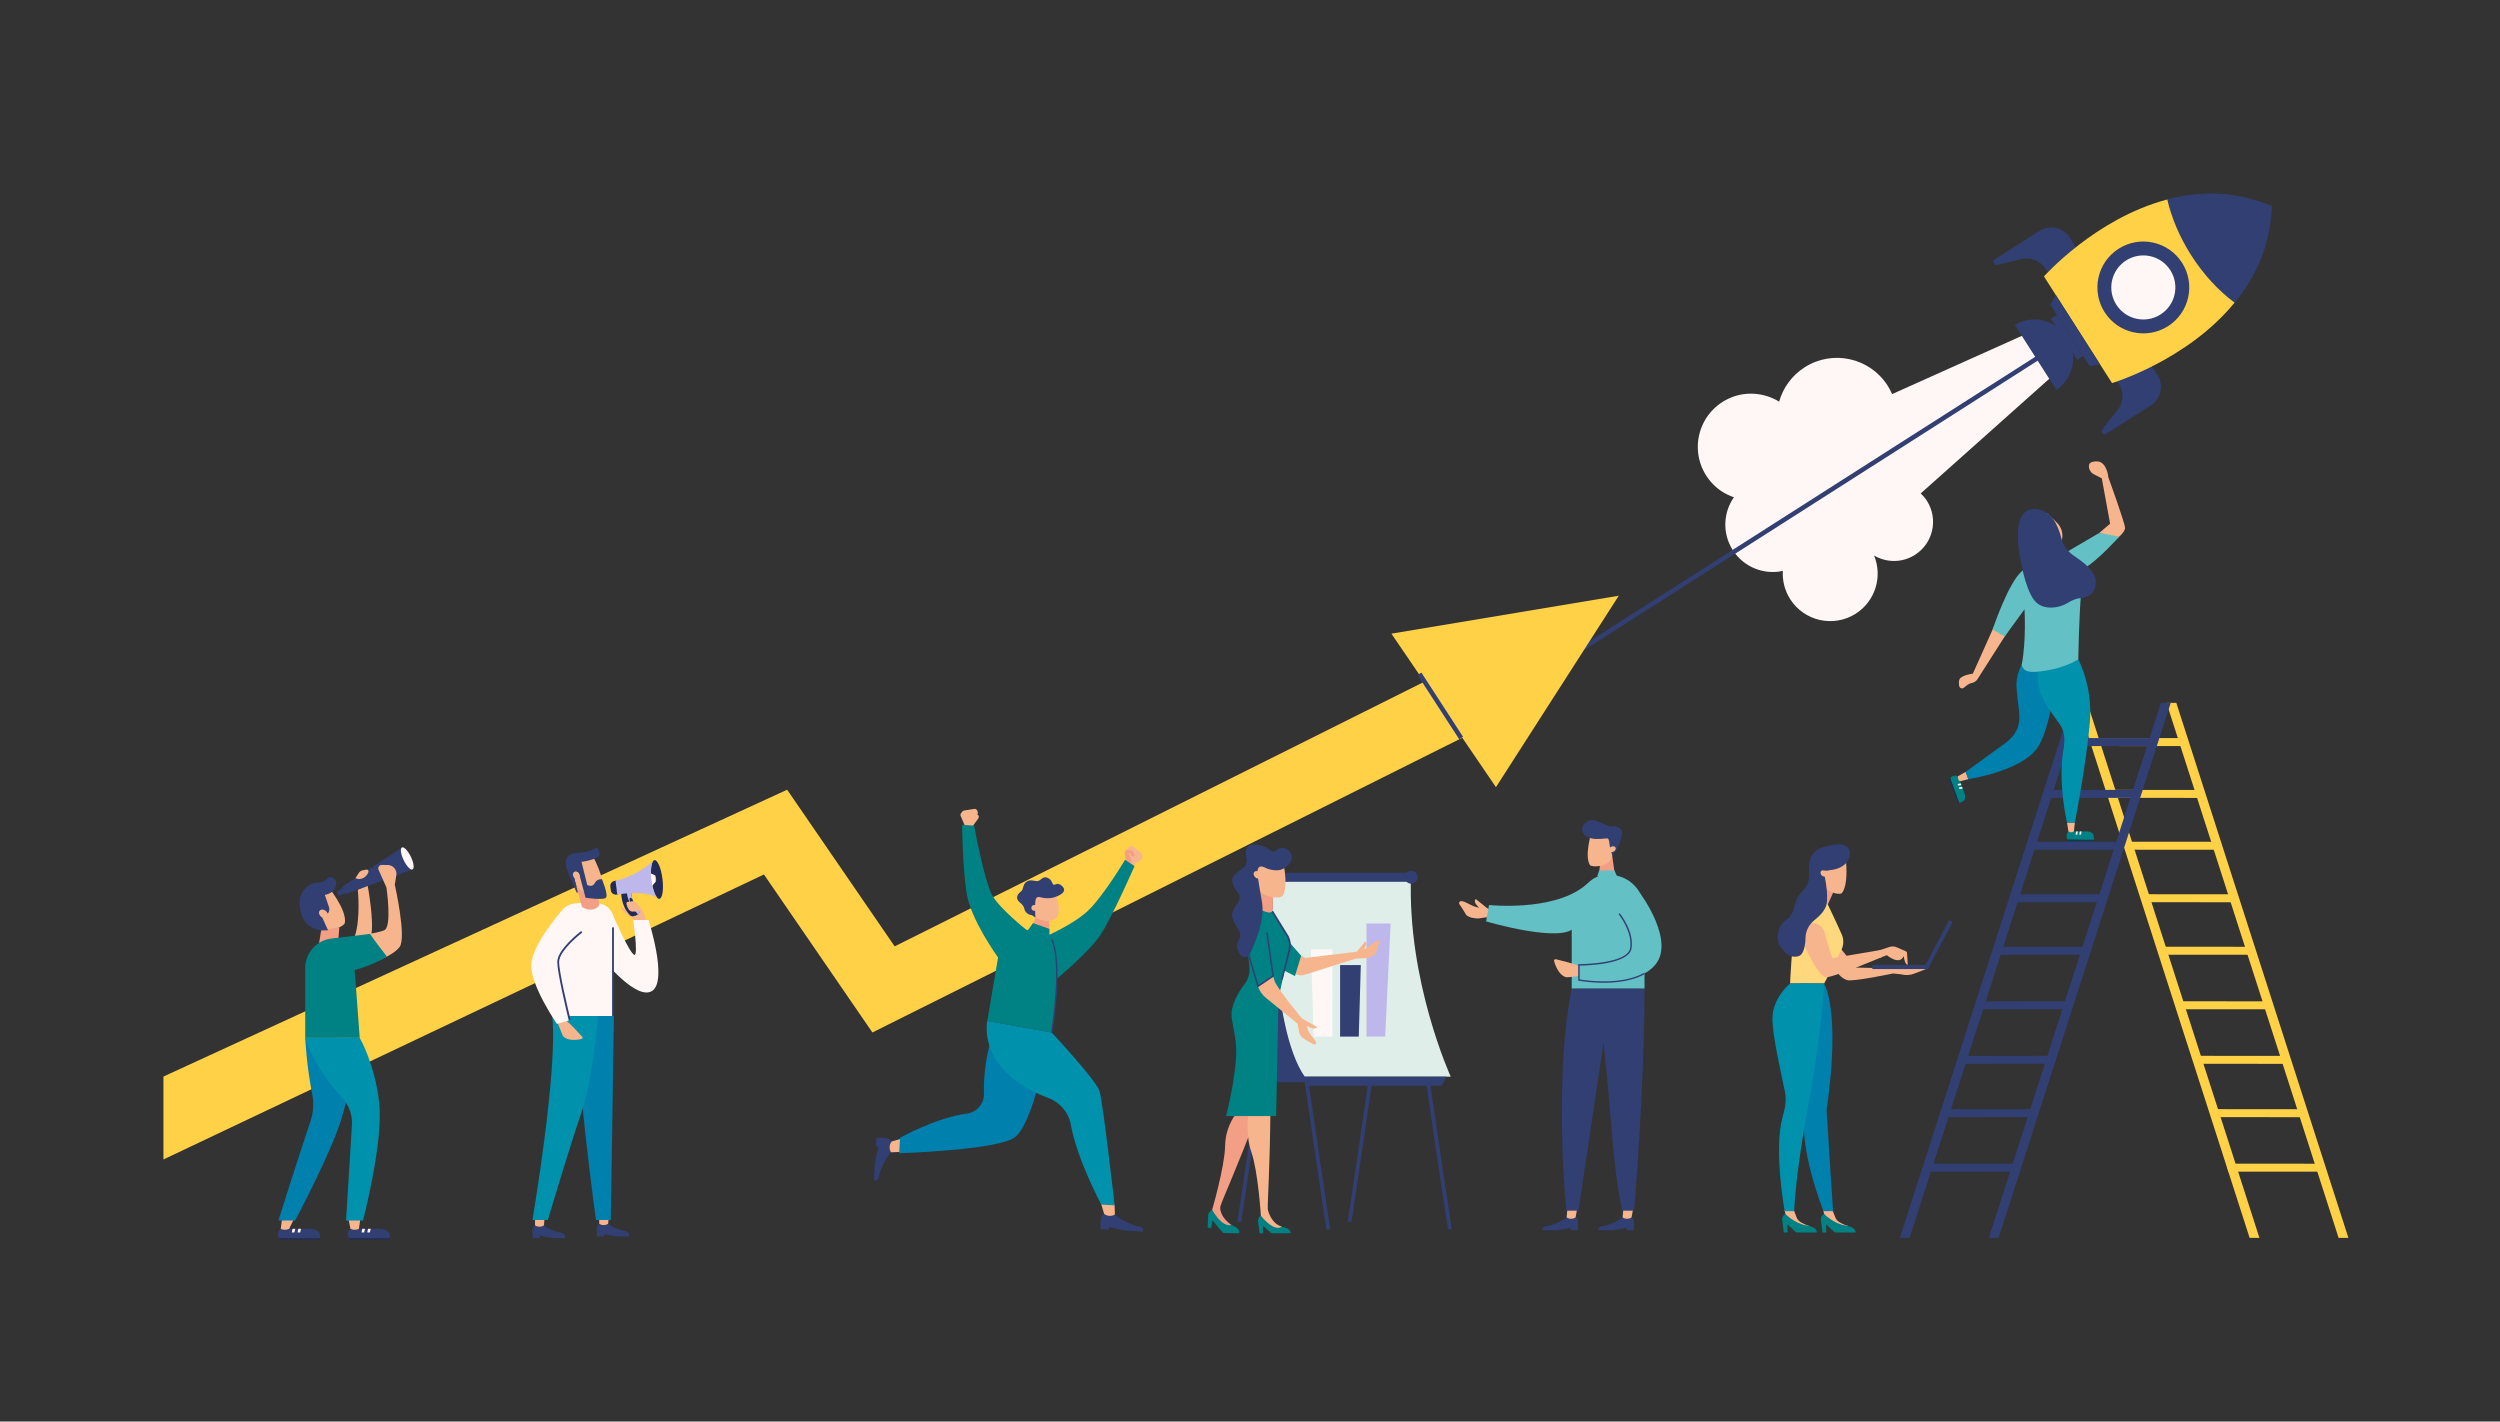 <?xml version="1.0" encoding="UTF-8" standalone="no"?>
<!DOCTYPE svg PUBLIC "-//W3C//DTD SVG 1.1//EN" "http://www.w3.org/Graphics/SVG/1.1/DTD/svg11.dtd">
<svg width="100%" height="100%" viewBox="0 0 4416 2511" version="1.1" xmlns="http://www.w3.org/2000/svg" xmlns:xlink="http://www.w3.org/1999/xlink" xml:space="preserve" xmlns:serif="http://www.serif.com/" style="fill-rule:evenodd;clip-rule:evenodd;stroke-linejoin:round;stroke-miterlimit:2;">
    <rect x="0" y="0" width="4416" height="2511" fill="#333333" stroke="none"/>
    <g>
        <path d="M3382.68,980.045C3414.82,959.533 3424.25,916.849 3403.74,884.707C3400.58,879.759 3396.85,875.417 3392.75,871.571L3627.84,661.929L3585.3,586.992L3342.22,696.136C3340.01,691.025 3337.39,686.014 3334.3,681.168C3302.77,631.757 3237.14,617.264 3187.73,648.799C3164.86,663.399 3149.48,685.308 3142.68,709.527C3116.19,693.148 3082.2,690.449 3053.16,704.216C2997.15,730.769 2981.38,802.189 3021,849.861C3032.21,863.348 3046.82,872.999 3062.81,878.397C3043.89,905.369 3041.94,942.169 3060.76,971.665C3080.17,1002.07 3115.92,1015.73 3149.23,1008.5C3148.24,1025.5 3152.38,1042.96 3162.24,1058.41C3187.15,1097.43 3238.98,1108.88 3278,1083.97C3312.82,1061.75 3325.66,1018.1 3310.34,981.234C3332.03,994.069 3359.98,994.533 3382.68,980.045Z" style="fill:rgb(255,247,245);fill-rule:nonzero;"/>
        <path d="M3795.17,637.664L3811.06,662.574C3822.56,680.594 3817.28,704.525 3799.26,716.026L3720.69,766.17C3715.54,769.453 3709.75,763.041 3713.53,758.253L3740.72,723.816C3751.12,710.642 3752.04,692.326 3743.01,678.177L3732.12,661.113L3795.17,637.664Z" style="fill:rgb(49,63,114);fill-rule:nonzero;"/>
        <path d="M3671.9,444.529L3656.01,419.619C3644.51,401.599 3620.57,396.314 3602.55,407.814L3523.98,457.958C3518.84,461.24 3522.21,469.199 3528.15,467.787L3570.83,457.628C3587.16,453.743 3604.16,460.623 3613.19,474.772L3624.08,491.836L3671.9,444.529Z" style="fill:rgb(49,63,114);fill-rule:nonzero;"/>
        <path d="M3849.08,435.269L3903.04,519.808C3907.34,520.664 3911.52,521.708 3915.5,522.99C3926.42,526.505 3936.12,531.381 3944.89,537.33C3982.34,492.439 4010.4,435.282 4013.16,363.834C3946.63,336.014 3882.44,337.667 3825.59,353.093C3828.07,369.671 3826.91,387.042 3823.58,403.182C3833.15,412.536 3841.5,423.377 3849.08,435.269Z" style="fill:rgb(49,63,114);fill-rule:nonzero;"/>
        <path d="M3853.57,435.822C3858.18,451.709 3859.36,468.201 3862.2,484.4C3867.43,487.796 3872.77,491.003 3878.3,493.865C3887.8,498.78 3896.05,505.724 3903.17,513.861C3909.22,516.265 3914.86,519.117 3920.19,522.343C3921.1,522.608 3922.03,522.851 3922.92,523.138C3931.82,526.005 3939.9,529.786 3947.35,534.3C3970.65,505.712 3990.1,472.264 4001.71,433.417C3989.47,420.429 3977.61,405.296 3966.81,388.385C3957.51,373.81 3949.75,359.075 3943.54,344.668C3901.66,338.858 3861.54,343.222 3824.55,353.386C3826.2,362.872 3826.57,372.659 3826.05,382.36C3838.89,397.733 3847.84,416.072 3853.57,435.822Z" style="fill:rgb(49,63,114);fill-rule:nonzero;"/>
        <path d="M3870.54,450.908C3849.8,418.404 3835.72,384.544 3828.29,352.37C3701.41,385.668 3610.44,488.281 3610.44,488.281L3670.56,582.484L3730.69,676.687C3730.69,676.687 3863.6,636.933 3947.15,534.573C3919.27,513.907 3892.62,485.502 3870.54,450.908Z" style="fill:rgb(255,209,71);fill-rule:nonzero;"/>
        <path d="M3631.47,521.227L3621.59,537.74L3691.04,646.553L3709.66,643.742L3631.47,521.227Z" style="fill:rgb(49,63,114);fill-rule:nonzero;"/>
        <path d="M3632.46,688.968C3662.68,668.187 3671.21,627.046 3651.33,595.894C3631.45,564.741 3590.54,555.156 3558.97,573.808L3632.46,688.968Z" style="fill:rgb(49,63,114);fill-rule:nonzero;"/>
        <path d="M3822.92,565.655C3790.95,586.062 3748.49,576.684 3728.08,544.71C3707.67,512.736 3717.05,470.273 3749.03,449.867C3781,429.461 3823.46,438.838 3843.87,470.812C3864.28,502.787 3854.9,545.248 3822.92,565.655Z" style="fill:rgb(255,247,245);fill-rule:nonzero;"/>
        <path d="M3738.27,538.205C3721.46,511.86 3729.19,476.873 3755.53,460.06C3781.88,443.246 3816.86,450.972 3833.68,477.317C3850.49,503.663 3842.76,538.649 3816.42,555.463C3790.07,572.276 3755.09,564.55 3738.27,538.205ZM3854.36,464.115C3830.26,426.345 3780.1,415.269 3742.33,439.373C3704.56,463.478 3693.48,513.637 3717.59,551.407C3741.69,589.177 3791.85,600.254 3829.62,576.149C3867.39,552.044 3878.47,501.884 3854.36,464.115Z" style="fill:rgb(49,63,114);fill-rule:nonzero;"/>
        <path d="M3633.42,556.279L3622.94,562.966L3669.24,635.508L3679.72,628.82L3633.42,556.279Z" style="fill:rgb(49,63,114);fill-rule:nonzero;"/>
        <path d="M2676.22,1221.36C2820,1130.06 2956,1042.06 3105,946.06C3118,938.06 3130,932.06 3142,922.06C3145,920.06 3147,920.06 3150,918.06C3166,906.06 3182,898.06 3198,886.06C3205,882.06 3211,878.06 3217,874.06C3220,872.06 3223,872.06 3225,870.06C3238,859.06 3251,853.06 3265,844.06C3288,829.06 3308,815.06 3331,801.06C3346,792.06 3360,784.06 3374,773.06C3382,768.06 3390,764.06 3398,758.06C3404,754.06 3410,751.06 3416,747.06C3475,708.06 3529,674.06 3585.44,638.158" style="fill:rgb(1,136,139);fill-rule:nonzero;"/>
        <path d="M3606.31,623.028L2674.06,1217.93L2678.45,1224.73L3612.76,628.518C3610.25,627.049 3608.1,625.181 3606.31,623.028Z" style="fill:rgb(49,63,114);fill-rule:nonzero;"/>
        <path d="M2623.25,1150.58L1580.34,1671.65L1390.41,1394.95L288.712,1901.6L288.712,2048.07L1349.41,1544.64L1541.02,1823.77L2676.22,1256.6L2623.25,1150.58Z" style="fill:rgb(255,209,71);fill-rule:nonzero;"/>
        <path d="M2457.79,1119.3L2642.43,1390.46L2859.4,1052.27L2457.79,1119.3Z" style="fill:rgb(255,209,71);fill-rule:nonzero;"/>
        <path d="M2507.36,1190.2L2580.95,1303.67M2577.59,1305.85L2504,1192.37L2510.71,1188.02L2584.3,1301.49L2577.59,1305.85Z" style="fill:rgb(49,63,114);fill-rule:nonzero;"/>
        <path d="M619.074,2170.61L671.778,2170.55C678.774,2171.28 686.596,2173.27 687.906,2179.34C687.906,2179.34 688.823,2183.37 688.668,2187.37C686.803,2189.56 616.918,2187.08 616.918,2187.08L616.614,2186.83C609.211,2177.92 619.074,2170.61 619.074,2170.61Z" style="fill:rgb(49,63,114);fill-rule:nonzero;"/>
        <path d="M688.668,2187.37L616.918,2187.08L617.54,2189.87L688.771,2189.87L688.668,2187.37Z" style="fill:rgb(33,43,83);fill-rule:nonzero;"/>
        <path d="M639.936,2170.55L644.681,2170.58L643.204,2177.04L638.601,2177.04L639.936,2170.55Z" style="fill:rgb(255,247,245);fill-rule:nonzero;"/>
        <path d="M650.111,2170.55L654.858,2170.58L653.38,2177.04L648.777,2177.04L650.111,2170.55Z" style="fill:rgb(255,247,245);fill-rule:nonzero;"/>
        <path d="M615.458,2153.06L619.074,2170.61C623.304,2172.75 628.8,2172.88 633.203,2170.95L634.003,2170.6L636.542,2153.06L615.458,2153.06Z" style="fill:rgb(247,181,142);fill-rule:nonzero;"/>
        <path d="M495.894,2170.61L548.598,2170.55C555.594,2171.28 563.417,2173.27 564.726,2179.34C564.726,2179.34 565.643,2183.37 565.488,2187.37C563.623,2189.56 493.739,2187.08 493.739,2187.08L493.434,2186.83C486.03,2177.92 495.894,2170.61 495.894,2170.61Z" style="fill:rgb(49,63,114);fill-rule:nonzero;"/>
        <path d="M565.488,2187.37L493.739,2187.08L494.359,2189.87L565.59,2189.87L565.488,2187.37Z" style="fill:rgb(33,43,83);fill-rule:nonzero;"/>
        <path d="M516.755,2170.55L521.502,2170.58L520.025,2177.04L515.421,2177.04L516.755,2170.55Z" style="fill:rgb(255,247,245);fill-rule:nonzero;"/>
        <path d="M526.932,2170.55L531.678,2170.58L530.2,2177.04L525.598,2177.04L526.932,2170.55Z" style="fill:rgb(255,247,245);fill-rule:nonzero;"/>
        <path d="M498.181,2153.06L495.894,2170.61C500.125,2172.75 505.621,2172.88 510.022,2170.95L510.824,2170.6L519.266,2153.06L498.181,2153.06Z" style="fill:rgb(247,181,142);fill-rule:nonzero;"/>
        <path d="M576.833,1562.69L533.429,1590.99L546.826,1625.29C547.016,1625.78 547.269,1626.23 547.484,1626.7C548.437,1626.64 549.391,1626.58 550.354,1626.58C550.511,1626.58 550.666,1626.6 550.823,1626.6C550.975,1626.6 551.124,1626.58 551.276,1626.58C562.895,1626.58 572.879,1633.73 578.942,1643.35C585.969,1642.82 592.95,1641.12 599.431,1638.03C603.845,1635.93 607.692,1633.44 609.082,1630.72C613.729,1606.4 576.833,1562.69 576.833,1562.69Z" style="fill:rgb(247,181,142);fill-rule:nonzero;"/>
        <path d="M632.039,1571.57C632.039,1571.57 637.354,1621.94 626.655,1654.02C631.624,1658.34 649.863,1677.89 655.599,1652.54C661.335,1627.2 649.16,1562.69 649.16,1562.69L632.039,1571.57Z" style="fill:rgb(247,181,142);fill-rule:nonzero;"/>
        <path d="M605.999,1568L595.788,1574.57L599.431,1582.19L610.388,1577.36L605.999,1568Z" style="fill:rgb(49,63,114);fill-rule:nonzero;"/>
        <path d="M599.984,1577.17C601.008,1579.5 601.081,1581.72 600.146,1582.13C599.215,1582.54 597.629,1580.98 596.605,1578.65C595.583,1576.32 595.509,1574.1 596.442,1573.69C597.375,1573.28 598.961,1574.84 599.984,1577.17Z" style="fill:rgb(49,63,114);fill-rule:nonzero;"/>
        <path d="M729.214,1530.84C729.222,1530.75 729.244,1530.65 729.253,1530.56C727.332,1526.18 723.944,1519.23 719.377,1512.83C711.999,1502.5 709.893,1497.34 709.893,1497.34L604.44,1566.35L611.269,1579.24L729.226,1535.65C729.119,1534.04 729.083,1532.43 729.214,1530.84Z" style="fill:rgb(49,63,114);fill-rule:nonzero;"/>
        <path d="M567.256,1643.37L563.462,1667.06L597.018,1667.06L599.431,1638.03L567.256,1643.37Z" style="fill:rgb(243,159,133);fill-rule:nonzero;"/>
        <path d="M653.913,1702.14C653.913,1702.14 693.546,1689.52 705.966,1672.55C718.388,1655.57 697.368,1562.69 697.368,1562.69L700.083,1545.98C701.612,1536.57 694.395,1528.01 684.861,1527.92L674.273,1527.83C669.867,1527.79 666.894,1532.32 668.684,1536.35L682.61,1567.68C682.61,1567.68 693.063,1638.03 678.424,1643.37C660.966,1649.59 641.204,1651.09 641.204,1651.09L653.913,1702.14Z" style="fill:rgb(247,181,142);fill-rule:nonzero;"/>
        <path d="M579.452,1643.37L569.258,1620.76L575.882,1616.6C580.774,1613.53 582.913,1607.5 581.05,1602.03L573.792,1580.72C573.792,1580.72 594.443,1578.19 593.82,1558.95C593.82,1549.04 580.186,1548.99 580.186,1548.99C580.186,1548.99 576.111,1557.84 563.462,1558.89C558.033,1558.21 543.126,1560.21 533.069,1577.77C526.305,1589.57 529.27,1608.06 535.159,1621.94C540.435,1634.38 553.907,1641.32 567.256,1643.37L579.452,1643.37Z" style="fill:rgb(49,63,114);fill-rule:nonzero;"/>
        <path d="M539.152,1833.32C539.152,1833.32 541.259,1881.52 551.685,1933.78C554.756,1949.17 553.6,1965.11 548.593,1979.98C524.926,2050.29 491.748,2156.01 491.748,2156.01L521.263,2156.01C521.263,2156.01 588.133,2031.06 605.365,1969.08C622.596,1907.1 625.548,1887.43 625.548,1887.43L605.042,1833.32L539.152,1833.32Z" style="fill:rgb(0,128,173);fill-rule:nonzero;"/>
        <path d="M563.774,1610.23C562.559,1613.79 565.015,1618.51 569.258,1620.76C573.502,1623.01 577.928,1621.95 579.142,1618.39C580.357,1614.83 577.901,1610.11 573.657,1607.86C569.414,1605.61 564.988,1606.67 563.774,1610.23Z" style="fill:rgb(247,181,142);fill-rule:nonzero;"/>
        <path d="M635.387,1833.32L539.152,1833.32L539.152,1709.85C539.152,1682.81 559.739,1660.21 586.667,1657.69L653.589,1649.59C653.589,1649.59 661.458,1661.64 683.384,1689.63C657.031,1705.91 626.533,1713.41 626.533,1713.41L635.387,1833.32Z" style="fill:rgb(0,129,131);fill-rule:nonzero;"/>
        <path d="M539.152,1833.32C539.152,1833.32 552.746,1882.51 602.895,1937.64C611.269,1945.97 623.33,1963.29 621.613,1987.78L611.269,2156.01L641.204,2156.01C641.204,2156.01 677.691,2016.31 669.82,1947.44C661.95,1878.57 635.387,1833.32 635.387,1833.32L539.152,1833.32Z" style="fill:rgb(0,145,173);fill-rule:nonzero;"/>
        <path d="M713.063,1519.4C718.239,1530.14 725.262,1537.48 728.749,1535.8C732.237,1534.12 730.867,1524.05 725.691,1513.31C720.515,1502.58 713.492,1495.24 710.005,1496.92C706.517,1498.6 707.887,1508.67 713.063,1519.4Z" style="fill:rgb(255,247,245);fill-rule:nonzero;"/>
        <path d="M627.879,1551.01L628.771,1551.44C631.91,1552.94 635.511,1553.17 638.813,1552.07L639.406,1551.87C644.839,1550.06 649.08,1545.76 650.816,1540.3C651.588,1537.88 649.458,1535.52 646.966,1536.04L640.3,1537.44C637.705,1537.98 635.429,1539.53 633.972,1541.75L627.879,1551.01Z" style="fill:rgb(247,181,142);fill-rule:nonzero;"/>
        <path d="M2001.13,1529.29L2016.14,1518.17C2017.45,1517.18 2018.15,1515.58 2017.98,1513.94L2017.59,1510.07C2017.47,1508.84 2016.86,1507.7 2015.9,1506.91L2001.68,1495.22C2000,1493.83 1997.58,1493.78 1995.85,1495.1L1994.02,1496.49C1993.05,1497.23 1992.41,1498.31 1992.22,1499.51L1988.65,1522.42L2001.13,1529.29Z" style="fill:rgb(247,181,142);fill-rule:nonzero;"/>
        <path d="M1988.65,1522.42L1986.99,1506C1986.7,1503.11 1989.17,1500.71 1992.05,1501.08L1999.16,1502C2001.06,1502.24 2004.94,1511.82 2004.94,1511.82C2004.94,1511.82 1998.93,1516.47 1996.29,1507.33C1995.2,1508.06 1992.71,1507.79 1992.71,1507.79C1992.71,1507.79 2001.07,1515.67 1997.66,1527.38L1988.65,1522.42Z" style="fill:rgb(243,159,133);fill-rule:nonzero;"/>
        <path d="M2004.07,1529.79C2004.07,1529.79 1965.25,1618.41 1944.7,1650.2C1924.16,1681.99 1863.03,1731.95 1863.03,1731.95L1840.37,1657.15C1840.37,1657.15 1893.98,1634.8 1921.29,1609.21C1948.61,1583.63 1987.28,1518.84 1987.28,1518.84L2004.07,1529.79Z" style="fill:rgb(0,129,131);fill-rule:nonzero;"/>
        <path d="M1704.25,1458.49L1696.91,1441.32C1696.28,1439.8 1696.49,1438.07 1697.45,1436.74L1699.74,1433.6C1700.48,1432.6 1701.57,1431.92 1702.8,1431.73L1720.98,1428.81C1723.13,1428.46 1725.24,1429.64 1726.07,1431.66L1726.95,1433.78C1727.41,1434.9 1727.42,1436.16 1726.97,1437.3L1718.49,1458.87L1704.25,1458.49Z" style="fill:rgb(247,181,142);fill-rule:nonzero;"/>
        <path d="M1718.49,1458.87L1728.22,1445.53C1729.92,1443.19 1729,1439.86 1726.33,1438.73L1719.73,1435.93C1717.97,1435.19 1709.78,1441.5 1709.78,1441.5C1709.78,1441.5 1712.62,1448.54 1719.52,1441.99C1720.09,1443.17 1722.37,1444.19 1722.37,1444.19C1722.37,1444.19 1711.18,1446.77 1708.21,1458.6L1718.49,1458.87Z" style="fill:rgb(247,181,142);fill-rule:nonzero;"/>
        <path d="M1573.89,2035.42C1573.89,2035.42 1562.16,2046.67 1553.65,2073.41C1551.78,2079.29 1553.43,2085.85 1543.58,2085.27C1544.32,2072.6 1545.51,2052.34 1545.51,2052.34L1551.85,2025.23L1547.12,2024.95L1547.99,2010.16C1547.99,2010.16 1572.42,2007.46 1575.02,2016.28C1574.55,2024.28 1573.89,2035.42 1573.89,2035.42Z" style="fill:rgb(49,63,114);fill-rule:nonzero;"/>
        <path d="M1591.37,2034.77L1573.89,2035.42C1570.47,2029.8 1570.65,2022.7 1574.35,2017.26L1575.02,2016.28L1592.76,2011.16L1591.37,2034.77Z" style="fill:rgb(247,181,142);fill-rule:nonzero;"/>
        <path d="M1760.03,1806.29C1760.03,1806.29 1736.07,1865.56 1738.04,1932.05C1738.57,1949.9 1725.1,1964.94 1707.39,1967.21C1653.29,1974.14 1589.87,2009.78 1589.87,2009.78L1588.27,2037.08C1588.27,2037.08 1754.54,2031.9 1790.42,2010.35C1826.3,1988.8 1851.62,1835.88 1851.62,1835.88L1760.03,1806.29Z" style="fill:rgb(0,128,173);fill-rule:nonzero;"/>
        <path d="M1847.68,1645.13C1883.72,1672.15 1857.64,1823.78 1857.64,1823.78L1743.94,1803.4L1762.98,1691.21C1762.98,1691.21 1714.59,1624.65 1707.39,1577.64C1700.19,1530.63 1699.52,1457.12 1699.52,1457.12L1720.62,1458.36C1720.62,1458.36 1738.59,1555.19 1752.06,1580.26C1765.53,1605.33 1813.16,1642.48 1813.16,1642.48L1847.68,1645.13Z" style="fill:rgb(0,129,131);fill-rule:nonzero;"/>
        <path d="M1856.79,1821.3C1859.42,1804.92 1874.83,1702.47 1857.02,1660.3C1857.54,1659.43 1858.05,1658.55 1858.54,1657.66C1878.72,1701.47 1860.94,1811.65 1859,1823.2C1858.28,1822.56 1857.53,1821.93 1856.79,1821.3Z" style="fill:rgb(49,63,114);fill-rule:nonzero;"/>
        <path d="M1969.38,2145.27C1969.38,2145.27 1980.64,2157.01 2007.37,2165.52C2013.26,2167.39 2019.82,2165.73 2019.24,2175.59C2006.56,2174.85 1986.31,2173.66 1986.31,2173.66L1959.19,2167.31L1958.92,2172.05L1944.12,2171.18C1944.12,2171.18 1941.42,2146.75 1950.25,2144.15C1958.25,2144.62 1969.38,2145.27 1969.38,2145.27Z" style="fill:rgb(49,63,114);fill-rule:nonzero;"/>
        <path d="M1968.74,2127.8L1969.38,2145.27C1963.77,2148.7 1956.67,2148.52 1951.23,2144.82L1950.25,2144.15L1945.12,2126.41L1968.74,2127.8Z" style="fill:rgb(247,181,142);fill-rule:nonzero;"/>
        <path d="M1822.71,1641.35L1828.97,1620.31L1853.33,1624.48L1853.66,1649.95C1853.5,1650.13 1853.31,1650.28 1853.13,1650.43C1843.94,1645.15 1833.36,1641.99 1822.71,1641.35Z" style="fill:rgb(243,159,133);fill-rule:nonzero;"/>
        <path d="M1817.97,1577.82L1822.44,1611.77C1825.82,1611.36 1828.1,1614.85 1827.71,1618.09C1828.13,1618.83 1828.39,1619.68 1828.48,1620.55C1834.7,1624.3 1845.84,1628.94 1859.42,1625.19C1880.66,1619.34 1864.3,1578.68 1864.3,1578.68L1817.97,1577.82Z" style="fill:rgb(247,181,142);fill-rule:nonzero;"/>
        <path d="M1809.18,1604.3C1808.82,1601.81 1804.98,1596.78 1802.96,1595.29C1789.9,1585.7 1800.21,1577.12 1803.88,1574.32C1807.95,1571.23 1806.48,1563.52 1811.69,1558.73C1819.63,1551.42 1828.35,1557.64 1833.69,1556.2C1839.04,1554.76 1841.83,1547.27 1850.03,1550.47C1858.23,1553.66 1857.85,1559.92 1860.59,1562.33C1863.33,1564.74 1867.4,1557.15 1875.75,1564.79C1888.47,1576.4 1865.94,1583.61 1865.94,1583.61C1865.94,1583.61 1853.79,1589.82 1836.63,1584.62C1834.28,1583.91 1831.6,1584.62 1830.32,1586.72C1826.78,1592.46 1829.01,1620.9 1829.01,1620.9L1823.09,1616.73C1823.09,1616.73 1810.83,1615.69 1809.18,1604.3Z" style="fill:rgb(49,63,114);fill-rule:nonzero;"/>
        <path d="M1822.34,1606.05C1823.65,1608.64 1826.81,1609.67 1829.4,1608.36C1831.99,1607.06 1833.02,1603.9 1831.71,1601.31C1830.4,1598.72 1827.24,1597.69 1824.66,1598.99C1822.07,1600.3 1821.03,1603.46 1822.34,1606.05Z" style="fill:rgb(247,181,142);fill-rule:nonzero;"/>
        <path d="M1857.64,1823.78C1857.64,1823.78 1935.88,1907.54 1942.16,1927.26C1948.45,1946.99 1968.88,2129.16 1968.88,2129.16L1945.3,2127.77C1945.3,2127.77 1902.52,2048.14 1891.6,1986.95C1887.74,1965.35 1872.73,1947.43 1852.2,1939.73C1724.04,1891.62 1743.94,1803.4 1743.94,1803.4L1857.64,1823.78Z" style="fill:rgb(0,145,173);fill-rule:nonzero;"/>
        <path d="M1853.72,1640.84L1853.54,1652.49L1816.06,1642.7L1824.75,1630.5L1853.72,1640.84Z" style="fill:rgb(0,129,131);fill-rule:nonzero;"/>
        <path d="M1074.27,2161.54C1074.27,2161.54 1079.02,2168.11 1101.42,2173.82C1106.35,2175.08 1111.67,2175.93 1111.67,2184.07L1089.56,2184.07L1066.95,2180.16L1066.95,2184.07L1054.74,2184.07C1054.74,2184.07 1051.34,2164.1 1058.47,2161.54L1074.27,2161.54Z" style="fill:rgb(49,63,114);fill-rule:nonzero;"/>
        <path d="M1075.43,2147.19L1074.27,2161.54C1069.81,2164.63 1063.96,2164.82 1059.31,2162.04L1058.47,2161.54L1058.47,2147.19L1075.43,2147.19Z" style="fill:rgb(247,181,142);fill-rule:nonzero;"/>
        <path d="M960.86,2164.4C960.86,2164.4 965.611,2170.97 988.011,2176.68C992.942,2177.93 998.259,2178.79 998.259,2186.93L976.148,2186.93L953.542,2183.02L953.542,2186.93L941.332,2186.93C941.332,2186.93 937.931,2166.96 945.063,2164.4L960.86,2164.4Z" style="fill:rgb(49,63,114);fill-rule:nonzero;"/>
        <path d="M962.021,2150.05L960.86,2164.4C956.405,2167.48 950.555,2167.68 945.901,2164.9L945.063,2164.4L945.063,2150.05L962.021,2150.05Z" style="fill:rgb(247,181,142);fill-rule:nonzero;"/>
        <path d="M1084.44,1794.69L1078.94,2154.98L1052.69,2154.98C1052.69,2154.98 1012.73,1864.1 1021.26,1794.69C1029.79,1725.29 1084.44,1794.69 1084.44,1794.69Z" style="fill:rgb(0,128,173);fill-rule:nonzero;"/>
        <path d="M1056.7,1794.62C1056.7,1794.62 1052.28,1848.12 1042.54,1901.31C1038.26,1924.63 1032.97,1947.89 1026.57,1966.56C1005.58,2027.82 967.687,2154.98 967.687,2154.98L940.521,2154.98C940.521,2154.98 985.889,1889.27 975.514,1794.62L1056.7,1794.62Z" style="fill:rgb(0,145,173);fill-rule:nonzero;"/>
        <path d="M1080.35,1611.23C1080.35,1611.23 1112.7,1686.67 1120.91,1686.67C1127.48,1686.67 1118.45,1625.07 1118.45,1625.07L1145.54,1625.07C1145.54,1625.07 1179.61,1730.65 1152.52,1749.95C1125.43,1769.24 1065.9,1695.35 1065.9,1695.35L1080.35,1611.23Z" style="fill:rgb(255,247,245);fill-rule:nonzero;"/>
        <path d="M983.889,1804.2L993.691,1828.44C998.415,1837.96 1015.76,1838.2 1027.29,1835.17C1029.02,1834.72 1029.62,1832.57 1028.42,1831.25C1022.09,1824.31 1005.67,1806.52 999.979,1802.55L983.889,1804.2Z" style="fill:rgb(247,181,142);fill-rule:nonzero;"/>
        <path d="M1053.57,1595.47C1064.14,1595.57 1074.23,1600.81 1079.61,1609.9C1081.5,1613.09 1082.8,1616.6 1082.8,1620.25L1082.8,1794.62L983.804,1794.62L983.804,1631.6C983.804,1631.6 985.829,1595.35 1021.26,1595.35C1036.35,1595.35 1046.68,1595.41 1053.57,1595.47Z" style="fill:rgb(255,247,245);fill-rule:nonzero;"/>
        <path d="M1081.16,1794.69L1081.16,1638.09L1084.44,1638.2L1084.44,1794.69L1081.16,1794.69Z" style="fill:rgb(49,63,114);fill-rule:nonzero;"/>
        <path d="M1017.37,1562.08L1027.92,1601.82C1027.92,1601.82 1036.94,1609.14 1048.87,1605.97C1060.81,1602.8 1058.53,1594.19 1058.53,1594.19L1051.76,1568.72L1032.87,1568.81L1017.37,1562.08Z" style="fill:rgb(243,159,133);fill-rule:nonzero;"/>
        <path d="M1055.29,1575.87C1058.93,1574.78 1062.18,1573.28 1063.54,1571.21C1069.65,1551.5 1045.48,1509.17 1045.48,1509.17L1008.85,1526.29L1015.73,1557.13C1017.56,1565.36 1023.21,1572.23 1030.93,1575.62C1038.86,1578.01 1047.35,1578.24 1055.29,1575.87Z" style="fill:rgb(247,181,142);fill-rule:nonzero;"/>
        <path d="M1027.16,1522.28C1027.16,1522.28 1040.56,1521.27 1053.36,1515.32C1066.16,1509.36 1053.63,1496.84 1053.63,1496.84C1053.63,1496.84 1044.89,1504.02 1026.53,1506.1C1014.14,1507.51 1010.32,1506.05 1003.76,1512.15C994.847,1520.45 1002.34,1538.56 1002.34,1538.56L1018.62,1576.76L1020.77,1576.19C1020.77,1576.19 1015.02,1552.43 1012.89,1544.39C1014.16,1540.13 1016.59,1539.48 1018.71,1539.9C1021.01,1540.35 1022.75,1542.25 1023.35,1544.51L1034.3,1585.76C1034.3,1585.76 1038.41,1586.37 1043.87,1586.93C1052.99,1587.87 1065.88,1588.66 1069.72,1586.27C1075.85,1582.45 1063.27,1553.07 1063.27,1553.07C1063.27,1553.07 1054.67,1551.78 1050.48,1560.05C1046.32,1568.24 1037.31,1563.26 1037.31,1563.26L1027.16,1522.28Z" style="fill:rgb(49,63,114);fill-rule:nonzero;"/>
        <path d="M1140.34,1625.07L1139.39,1619.87C1137.27,1608.35 1126.26,1594.02 1115.17,1590.26L1103.67,1590.26L1107.23,1614.83L1123.46,1625.07L1140.34,1625.07Z" style="fill:rgb(247,181,142);fill-rule:nonzero;"/>
        <path d="M1015.1,1539.75C1017.99,1538.72 1021.57,1540.79 1023.11,1544.38C1024.64,1547.96 1023.55,1551.7 1020.66,1552.73C1017.78,1553.76 1014.19,1551.69 1012.66,1548.1C1011.12,1544.52 1012.22,1540.78 1015.1,1539.75Z" style="fill:rgb(247,181,142);fill-rule:nonzero;"/>
        <path d="M1111.97,1612.11L1134.38,1625.07C1134.38,1625.07 1120.32,1624.93 1120.09,1625.07L1096.37,1605.23C1096.37,1605.23 1098.1,1601.76 1103.47,1604.69C1108.84,1607.62 1111.97,1612.11 1111.97,1612.11Z" style="fill:rgb(247,181,142);fill-rule:nonzero;"/>
        <path d="M994.342,1606.26C994.342,1606.26 938.374,1668.44 938.374,1705.7C938.374,1742.97 983.804,1808.65 983.804,1808.65L1006.24,1802.08C1006.24,1802.08 985.992,1720.8 985.992,1699.18C985.992,1677.56 1027.59,1645.86 1027.59,1645.86" style="fill:rgb(255,247,245);fill-rule:nonzero;"/>
        <path d="M987.633,1699.18C987.633,1717.8 1004.11,1785.85 1007.98,1801.71C1006.85,1802.01 1006.38,1802.1 1004.66,1802.55C999.896,1782.96 984.35,1717.48 984.35,1699.18C984.35,1677 1024.87,1645.87 1026.59,1644.56L1028.59,1647.17C1028.17,1647.48 987.633,1678.61 987.633,1699.18Z" style="fill:rgb(49,63,114);fill-rule:nonzero;"/>
        <path d="M1097.33,1574.96C1097.33,1574.96 1095.74,1599.43 1112.9,1616.77C1113.96,1617.84 1115.63,1618.54 1117.35,1618.56C1120.83,1618.59 1123.08,1617.08 1124.87,1616.32C1127.5,1615.2 1128.62,1613.64 1129.1,1612.41C1129.51,1611.35 1129.2,1610.19 1128.37,1609.23C1124.82,1605.14 1113.65,1590.98 1116.16,1576.89C1107.49,1571.51 1097.33,1574.96 1097.33,1574.96Z" style="fill:rgb(33,43,83);fill-rule:nonzero;"/>
        <path d="M1126.81,1615.23C1128.4,1614.17 1128.66,1613.56 1129.1,1612.41C1129.51,1611.35 1129.2,1610.19 1128.37,1609.23C1124.82,1605.14 1113.65,1590.98 1116.16,1576.89C1113.1,1574.99 1109.85,1574.2 1106.93,1573.96C1108.32,1588.92 1112.76,1598.48 1126.81,1615.23Z" style="fill:rgb(190,183,235);fill-rule:nonzero;"/>
        <path d="M1112.98,1593.01C1114.11,1596.34 1116.09,1598.68 1117.4,1598.24C1118.71,1597.79 1118.85,1594.73 1117.72,1591.4C1116.59,1588.07 1114.61,1585.73 1113.3,1586.17C1111.99,1586.61 1111.85,1589.68 1112.98,1593.01Z" style="fill:rgb(0,102,107);fill-rule:nonzero;"/>
        <path d="M1113.05,1586.3L1114.42,1585.79L1114.4,1586.52L1113.51,1587L1113.05,1586.3Z" style="fill:rgb(244,155,66);fill-rule:nonzero;"/>
        <path d="M1117.08,1598.29L1118.75,1597.74L1116.77,1597.7L1117.08,1598.29Z" style="fill:rgb(231,54,94);fill-rule:nonzero;"/>
        <path d="M1113.1,1592.63C1114.23,1595.96 1116.21,1598.3 1117.52,1597.86C1118.83,1597.41 1118.97,1594.35 1117.84,1591.02C1116.71,1587.69 1114.73,1585.35 1113.42,1585.79C1112.11,1586.23 1111.96,1589.3 1113.1,1592.63Z" style="fill:rgb(33,43,83);fill-rule:nonzero;"/>
        <path d="M1088.81,1555.57L1086.17,1555.9C1081.14,1556.53 1077.51,1560.97 1078.12,1565.76L1078.98,1572.68C1079.58,1577.48 1084.19,1580.88 1089.23,1580.25L1091.86,1579.92L1088.81,1555.57Z" style="fill:rgb(33,43,83);fill-rule:nonzero;"/>
        <path d="M1170.14,1552.33C1172.51,1571.23 1170.09,1587.09 1164.73,1587.76C1159.37,1588.43 1153.11,1573.66 1150.74,1554.77C1148.37,1535.87 1150.79,1520.01 1156.15,1519.34C1161.51,1518.66 1167.77,1533.44 1170.14,1552.33Z" style="fill:rgb(33,43,83);fill-rule:nonzero;"/>
        <path d="M1148.73,1542.21L1157.02,1546.24L1158.41,1557.31L1151.41,1565.47L1146.87,1551.42L1148.73,1542.21Z" style="fill:rgb(255,247,245);fill-rule:nonzero;"/>
        <path d="M1150.74,1554.77C1148.75,1538.89 1150.15,1525.19 1153.83,1520.81C1153.82,1520.8 1153.81,1520.79 1153.8,1520.79C1124.58,1548.01 1087.3,1556 1087.3,1556L1090.33,1580.15C1090.33,1580.15 1140.93,1570.9 1162.1,1586.93C1162.11,1586.93 1162.11,1586.92 1162.12,1586.91C1157.48,1583.59 1152.73,1570.65 1150.74,1554.77Z" style="fill:rgb(190,183,235);fill-rule:nonzero;"/>
        <path d="M1158.76,1551.62C1159.15,1554.69 1158.99,1557.23 1158.41,1557.31C1157.83,1557.38 1157.05,1554.95 1156.67,1551.88C1156.28,1548.81 1156.44,1546.26 1157.02,1546.19C1157.6,1546.12 1158.38,1548.55 1158.76,1551.62Z" style="fill:rgb(255,209,71);fill-rule:nonzero;"/>
        <path d="M1129.89,1608.23C1129.1,1608.52 1126.33,1610.27 1117.37,1610.27C1110.86,1610.27 1107.93,1602.26 1106.81,1597.91C1106.42,1596.37 1106.08,1594.2 1107.99,1593.22L1118.46,1591.77L1129.89,1608.23Z" style="fill:rgb(247,181,142);fill-rule:nonzero;"/>
        <path d="M3237.98,1576.87L3225.96,1603.73L3206.38,1586.1L3220.19,1546.96L3237.98,1576.87Z" style="fill:rgb(243,159,133);fill-rule:nonzero;"/>
        <path d="M3244.94,1578.57C3248.23,1579.01 3251.35,1578.97 3253.16,1577.81C3265.07,1564.33 3260.98,1524.62 3260.98,1524.62L3247.05,1512.62L3225.75,1522.56L3220.19,1544.38C3218.71,1551.58 3220.74,1564.21 3225.67,1569.67C3231.12,1574.4 3237.79,1577.61 3244.94,1578.57Z" style="fill:rgb(247,181,142);fill-rule:nonzero;"/>
        <path d="M3248.14,1720.99C3248.14,1720.99 3252.96,1727.98 3262.58,1731.28C3272.21,1734.59 3343.88,1719.55 3343.88,1719.55L3358.28,1721.06C3365.81,1723.11 3373.8,1722.7 3381.08,1719.88L3402.16,1711.73L3278.5,1709.15L3231.17,1650.36L3248.14,1720.99Z" style="fill:rgb(247,181,142);fill-rule:nonzero;"/>
        <path d="M3206.38,1586.1C3206.38,1586.1 3177.81,1622.69 3171.14,1646.75C3164.46,1670.82 3162.06,1737.15 3162.06,1737.15L3222.18,1737.15C3222.18,1737.15 3239.45,1705.85 3252.85,1677.46C3256.87,1668.95 3257.03,1659.1 3253.22,1650.49C3243.41,1628.26 3228.67,1597.68 3228.67,1597.68L3206.38,1586.1Z" style="fill:rgb(255,215,124);fill-rule:nonzero;"/>
        <path d="M3236.91,2137.51L3241.68,2149.92C3242.85,2153.33 3245.13,2156.22 3248.17,2158.16C3251.52,2160.31 3256.78,2163.31 3264.59,2165.62C3255.03,2173.77 3239.83,2165.26 3231.13,2159.23C3226.88,2156.29 3223.88,2151.91 3222.62,2146.91L3220.63,2137.51L3236.91,2137.51Z" style="fill:rgb(247,181,142);fill-rule:nonzero;"/>
        <path d="M3221.67,2143.96C3221.67,2143.96 3215.2,2149.04 3216.39,2155.52C3217.57,2162 3219.25,2177.16 3219.25,2177.16L3225.89,2177.16L3225.69,2163.02C3225.71,2162.09 3239.94,2177.16 3242.35,2177.16L3277.53,2177.16C3277.53,2177.16 3279.86,2167.62 3259.21,2164.56C3238.56,2161.49 3221.67,2143.96 3221.67,2143.96Z" style="fill:rgb(0,129,131);fill-rule:nonzero;"/>
        <path d="M3168.54,2137.51L3173.31,2149.92C3174.48,2153.33 3176.77,2156.22 3179.8,2158.16C3183.16,2160.31 3188.41,2163.31 3196.22,2165.62C3186.67,2173.77 3171.46,2165.26 3162.76,2159.23C3158.52,2156.29 3155.52,2151.91 3154.25,2146.91L3152.26,2137.51L3168.54,2137.51Z" style="fill:rgb(247,181,142);fill-rule:nonzero;"/>
        <path d="M3153.3,2143.96C3153.3,2143.96 3146.83,2149.04 3148.02,2155.52C3149.21,2162 3150.88,2177.16 3150.88,2177.16L3157.53,2177.16L3157.32,2163.02C3157.34,2162.09 3171.58,2177.16 3173.99,2177.16L3209.16,2177.16C3209.16,2177.16 3211.5,2167.62 3190.84,2164.56C3170.19,2161.49 3153.3,2143.96 3153.3,2143.96Z" style="fill:rgb(0,129,131);fill-rule:nonzero;"/>
        <path d="M3222.18,1738.2C3222.18,1738.2 3252.02,1782.92 3226.49,1961.2C3230.5,2028.58 3237.98,2139.48 3237.98,2139.48L3221.05,2139.48C3221.05,2139.48 3174.1,2021.36 3189.85,1962.52C3193.6,1904.25 3179.16,1737.15 3179.16,1737.15L3222.18,1738.2Z" style="fill:rgb(0,128,173);fill-rule:nonzero;"/>
        <path d="M3162.06,1737.15C3162.06,1737.15 3130.83,1762.27 3130.83,1799.57C3130.83,1828.83 3144.93,1889.44 3153.02,1929.11C3155.95,1943.52 3152.99,1958.39 3148.93,1972.52C3132.42,2030.07 3152.49,2139.48 3152.49,2139.48L3169.33,2139.48C3169.33,2139.48 3170.26,2083.21 3193.3,1957.05C3219.76,1812.15 3222.18,1737.15 3222.18,1737.15L3162.06,1737.15Z" style="fill:rgb(0,145,173);fill-rule:nonzero;"/>
        <path d="M3405.54,1711.73L3307.31,1711.73L3307.31,1704.51L3401.18,1704.51L3442.88,1625.22L3449.27,1628.58L3405.54,1711.73Z" style="fill:rgb(49,63,114);"/>
        <path d="M3179.16,1653.17C3179.16,1653.17 3210.53,1726.2 3225.61,1726.2C3240.69,1726.2 3324.16,1690.5 3324.16,1690.5L3321.94,1678.04L3236.71,1692.48C3236.71,1692.48 3229.15,1672.33 3223.92,1649.26C3221.84,1640.1 3214.76,1632.64 3205.53,1630.9C3185.38,1627.09 3179.16,1653.17 3179.16,1653.17Z" style="fill:rgb(247,181,142);fill-rule:nonzero;"/>
        <path d="M3220.79,1537.26C3220.79,1537.26 3230.1,1542.88 3258.57,1524.62C3262.94,1525.76 3255.97,1484.72 3219.13,1496.77C3193.33,1505.22 3194.57,1530.18 3195.76,1544C3197.05,1558.92 3189.28,1568.77 3179.02,1579.68C3170.41,1588.84 3170.55,1605.67 3164.81,1614.73C3157.76,1625.87 3150.28,1625.22 3144.69,1636.53C3138.83,1648.36 3138.03,1662.83 3145.87,1673.45C3150.33,1679.49 3160.71,1694.06 3177.15,1688.87C3186.38,1685.96 3188.87,1669.85 3189.27,1656.27C3189.63,1644.19 3195.48,1632.97 3204.94,1625.44C3213.81,1618.39 3223.49,1608.71 3226.08,1598.62C3231.17,1578.83 3220.79,1537.26 3220.79,1537.26Z" style="fill:rgb(49,63,114);fill-rule:nonzero;"/>
        <path d="M3217.45,1538.05C3219.65,1536.53 3223.13,1537.46 3225.24,1540.13C3227.35,1542.8 3227.28,1546.19 3225.08,1547.71C3222.89,1549.23 3219.4,1548.3 3217.29,1545.64C3215.19,1542.97 3215.26,1539.57 3217.45,1538.05Z" style="fill:rgb(247,181,142);fill-rule:nonzero;"/>
        <path d="M3368.64,1684.44C3368.85,1682.65 3367.86,1680.93 3366.21,1680.21L3350.18,1673.25C3346.21,1671.53 3341.75,1671.33 3337.65,1672.69L3321.75,1677.97L3319.6,1678.05L3317.89,1692.84C3321.07,1691.67 3322.93,1690.95 3322.93,1690.95L3332.99,1687.29C3332.99,1687.29 3354.92,1705.89 3362.76,1689C3365.11,1705.73 3369.87,1703.87 3369.87,1703.87L3368.64,1684.44Z" style="fill:rgb(247,181,142);fill-rule:nonzero;"/>
        <path d="M3206.65,1522.88C3209.81,1534.31 3226.05,1539.79 3242.92,1535.13C3259.8,1530.47 3268.96,1517.8 3267.76,1506.01C3266.2,1490.52 3248.37,1489.1 3231.5,1493.76C3214.62,1498.42 3203.5,1511.46 3206.65,1522.88Z" style="fill:rgb(49,63,114);fill-rule:nonzero;"/>
        <path d="M4130.89,2186.51L3826.91,1241.5L3844.22,1241.5L4148.2,2186.51L4130.89,2186.51Z" style="fill:rgb(255,209,71);fill-rule:nonzero;"/>
        <path d="M3973.71,2186.51L3669.73,1241.5L3687.04,1241.5L3991.02,2186.51L3973.71,2186.51Z" style="fill:rgb(255,209,71);fill-rule:nonzero;"/>
        <path d="M3922.98,1486.91L3922.98,1500.99L3760.11,1500.9L3757.32,1486.81L3922.98,1486.91Z" style="fill:rgb(255,209,71);fill-rule:nonzero;"/>
        <path d="M3889.3,1395.34L3889.3,1409.43L3726.44,1409.34L3723.65,1395.25L3889.3,1395.34Z" style="fill:rgb(255,209,71);fill-rule:nonzero;"/>
        <path d="M3861.46,1303.77L3861.46,1317.86L3698.59,1317.77L3695.81,1303.68L3861.46,1303.77Z" style="fill:rgb(255,209,71);fill-rule:nonzero;"/>
        <path d="M3952.64,1579.65L3952.64,1593.74L3789.77,1593.65L3786.99,1579.56L3952.64,1579.65Z" style="fill:rgb(255,209,71);fill-rule:nonzero;"/>
        <path d="M3980.48,1672.39L3980.48,1686.48L3817.61,1686.39L3814.83,1672.3L3980.48,1672.39Z" style="fill:rgb(255,209,71);fill-rule:nonzero;"/>
        <path d="M4009.28,1768.74L4015.86,1782.83L3853,1782.74L3850.21,1768.65L4009.28,1768.74Z" style="fill:rgb(255,209,71);fill-rule:nonzero;"/>
        <path d="M4039.82,1865.1L4046.4,1879.19L3883.53,1879.1L3880.75,1865.01L4039.82,1865.1Z" style="fill:rgb(255,209,71);fill-rule:nonzero;"/>
        <path d="M4068.41,1959.3L4075,1973.4L3912.13,1973.31L3909.34,1959.22L4068.41,1959.3Z" style="fill:rgb(255,209,71);fill-rule:nonzero;"/>
        <path d="M4092.11,2055.57L4098.69,2069.66L3935.82,2069.57L3933.04,2055.48L4092.11,2055.57Z" style="fill:rgb(255,209,71);fill-rule:nonzero;"/>
        <path d="M3373.2,2186.51L3677.18,1241.5L3659.87,1241.5L3355.89,2186.51L3373.2,2186.51Z" style="fill:rgb(49,63,114);fill-rule:nonzero;"/>
        <path d="M3530.38,2186.51L3834.36,1241.5L3817.05,1241.5L3513.07,2186.51L3530.38,2186.51Z" style="fill:rgb(49,63,114);fill-rule:nonzero;"/>
        <path d="M3581.12,1486.91L3581.12,1500.99L3743.99,1500.9L3746.77,1486.81L3581.12,1486.91Z" style="fill:rgb(49,63,114);fill-rule:nonzero;"/>
        <path d="M3614.79,1395.34L3614.79,1409.43L3777.66,1409.34L3780.44,1395.25L3614.79,1395.34Z" style="fill:rgb(49,63,114);fill-rule:nonzero;"/>
        <path d="M3642.63,1303.77L3642.63,1317.86L3805.5,1317.77L3808.28,1303.68L3642.63,1303.77Z" style="fill:rgb(49,63,114);fill-rule:nonzero;"/>
        <path d="M3551.46,1579.65L3551.46,1593.74L3714.32,1593.65L3717.11,1579.56L3551.46,1579.65Z" style="fill:rgb(49,63,114);fill-rule:nonzero;"/>
        <path d="M3523.61,1672.39L3523.61,1686.48L3686.48,1686.39L3689.26,1672.3L3523.61,1672.39Z" style="fill:rgb(49,63,114);fill-rule:nonzero;"/>
        <path d="M3494.81,1768.74L3488.23,1782.83L3651.1,1782.74L3653.88,1768.65L3494.81,1768.74Z" style="fill:rgb(49,63,114);fill-rule:nonzero;"/>
        <path d="M3464.28,1865.1L3457.7,1879.19L3620.56,1879.1L3623.35,1865.01L3464.28,1865.1Z" style="fill:rgb(49,63,114);fill-rule:nonzero;"/>
        <path d="M3435.68,1959.3L3429.1,1973.4L3591.97,1973.31L3594.75,1959.22L3435.68,1959.3Z" style="fill:rgb(49,63,114);fill-rule:nonzero;"/>
        <path d="M3411.99,2055.57L3405.41,2069.66L3568.27,2069.57L3571.06,2055.48L3411.99,2055.57Z" style="fill:rgb(49,63,114);fill-rule:nonzero;"/>
        <path d="M3458.65,1371.06L3470.74,1403.05C3471.75,1407.52 3471.92,1412.88 3467.3,1415.53C3467.3,1415.53 3464.25,1417.31 3460.96,1418.44C3458.76,1417.97 3444.81,1374.77 3444.81,1374.77L3444.94,1374.51C3450.48,1367.3 3458.65,1371.06 3458.65,1371.06Z" style="fill:rgb(0,129,131);fill-rule:nonzero;"/>
        <path d="M3460.96,1418.44L3444.81,1374.77L3442.69,1376L3458.96,1419.26L3460.96,1418.44Z" style="fill:rgb(33,43,83);fill-rule:nonzero;"/>
        <path d="M3463.47,1383.71L3464.53,1386.6L3458.95,1387.68L3457.9,1384.88L3463.47,1383.71Z" style="fill:rgb(255,247,245);fill-rule:nonzero;"/>
        <path d="M3465.79,1389.89L3466.85,1392.78L3461.28,1393.86L3460.22,1391.06L3465.79,1389.89Z" style="fill:rgb(255,247,245);fill-rule:nonzero;"/>
        <path d="M3472.06,1363.51L3458.65,1371.06C3457.88,1374.28 3459.03,1377.66 3461.61,1379.74L3462.08,1380.12L3476.88,1376.31L3472.06,1363.51Z" style="fill:rgb(247,181,142);fill-rule:nonzero;"/>
        <path d="M3579.11,1161.66C3579.11,1161.66 3565.81,1175.98 3562.38,1201.18C3560.1,1217.95 3566.38,1244.53 3567.07,1265.39C3567.7,1284.46 3559.09,1299.61 3543.98,1311.26L3472.06,1363.51L3476.88,1376.31C3476.88,1376.31 3575.3,1361.55 3601.15,1317.47C3626.99,1273.39 3633.12,1173.59 3633.12,1173.59L3579.11,1161.66Z" style="fill:rgb(0,128,173);fill-rule:nonzero;"/>
        <path d="M3521.85,1107.34L3484.86,1189.93C3484.86,1189.93 3469.66,1191.7 3463.07,1197.53C3459.63,1200.57 3459.78,1206.67 3460.71,1211.79C3461.42,1215.67 3466.09,1217.32 3469.07,1214.73C3473.13,1211.2 3478.38,1207.22 3481.82,1206.65C3490.94,1205.13 3493.67,1198.67 3493.67,1198.67L3546.74,1115.44L3521.85,1107.34Z" style="fill:rgb(247,181,142);fill-rule:nonzero;"/>
        <path d="M3708.37,941.228L3727.32,925.023L3712.62,844.963L3698.72,837.855C3693.26,835.065 3689.82,829.45 3689.82,823.318C3689.82,816.591 3696.18,815.276 3702.9,814.964C3721.74,814.089 3724.28,843.443 3724.28,843.443C3724.28,843.443 3753.67,924.019 3753.67,932.623C3753.67,941.228 3737.2,953.013 3737.2,953.013L3708.37,941.228Z" style="fill:rgb(247,181,142);fill-rule:nonzero;"/>
        <path d="M3606.47,1169.96C3606.47,1169.96 3595.07,1183.7 3601.91,1215.62C3606.27,1236 3625.45,1261.64 3638.33,1279.3C3647.56,1291.97 3647.76,1307.89 3644.98,1323.32C3634.44,1381.94 3651.31,1453.52 3651.31,1453.52L3664.99,1453.52C3664.99,1453.52 3685.51,1348.63 3691.59,1274.91C3697.08,1208.43 3668.63,1159.48 3668.03,1158.62L3606.47,1169.96Z" style="fill:rgb(0,145,173);fill-rule:nonzero;"/>
        <path d="M3572.89,1007.9C3548.45,1025.86 3519.67,1112.19 3519.67,1112.19L3541.14,1124.23L3576.06,1076.3C3576.06,1076.3 3579.47,1131.78 3571.11,1174.35C3574.91,1190.31 3593.04,1188.51 3622.43,1182.94C3651.82,1177.37 3671.07,1164.7 3671.07,1164.7C3671.07,1164.7 3672.34,1087.71 3676.14,1046.89C3679.94,1006.06 3672.44,1001.7 3682.73,1003.06C3705.69,990.017 3743.31,948.025 3743.31,948.025L3708.37,941.228L3633.12,985.317C3633.12,985.317 3596.32,995.016 3572.89,1007.9Z" style="fill:rgb(99,192,196);fill-rule:nonzero;"/>
        <path d="M3615.53,905.791L3633.68,923.721C3641.39,931.333 3644.64,942.373 3642.29,952.948L3640.16,962.52L3615.53,905.791Z" style="fill:rgb(247,181,142);fill-rule:nonzero;"/>
        <path d="M3593.55,899.007C3549.46,899.007 3568.21,983.633 3568.21,983.633C3568.21,983.633 3576.06,1038.53 3593.55,1060.57C3608.68,1079.65 3638.61,1073.91 3652.8,1064.75C3659.73,1060.27 3667.49,1057.29 3675.68,1056.3C3687.7,1054.86 3701.98,1049.55 3701.98,1027.89C3701.98,1007.49 3677.63,991.716 3661.61,980.45C3651.17,973.107 3643.88,962.13 3640.84,949.731C3635.71,928.849 3623.19,899.007 3593.55,899.007Z" style="fill:rgb(49,63,114);fill-rule:nonzero;"/>
        <path d="M3653.66,1468.73L3687.86,1468.68C3692.4,1469.31 3697.47,1471.03 3698.32,1476.29C3698.32,1476.29 3698.92,1479.77 3698.82,1483.24C3697.61,1485.14 3652.26,1482.99 3652.26,1482.99L3652.06,1482.77C3647.26,1475.06 3653.66,1468.73 3653.66,1468.73Z" style="fill:rgb(0,129,131);fill-rule:nonzero;"/>
        <path d="M3698.82,1483.24L3652.26,1482.99L3652.66,1485.41L3698.88,1485.41L3698.82,1483.24Z" style="fill:rgb(5,60,94);fill-rule:nonzero;"/>
        <path d="M3667.19,1468.68L3670.27,1468.7L3669.32,1474.3L3666.33,1474.3L3667.19,1468.68Z" style="fill:rgb(255,247,245);fill-rule:nonzero;"/>
        <path d="M3673.8,1468.68L3676.88,1468.7L3675.92,1474.3L3672.93,1474.3L3673.8,1468.68Z" style="fill:rgb(255,247,245);fill-rule:nonzero;"/>
        <path d="M3651.31,1453.52L3653.66,1468.73C3656.4,1470.58 3659.97,1470.69 3662.83,1469.02L3663.34,1468.71L3664.99,1453.52L3651.31,1453.52Z" style="fill:rgb(247,181,142);fill-rule:nonzero;"/>
        <path d="M2192.57,2158.19L2185.8,2158.19C2198.21,2075.6 2210.32,1992.55 2222.04,1912.13C2229.92,1857.99 2238.08,1802.01 2246.28,1746.54L2252.91,1747.52C2244.71,1802.98 2236.55,1858.96 2228.66,1913.1C2216.99,1993.2 2204.94,2075.92 2192.57,2158.19Z" style="fill:rgb(49,63,114);fill-rule:nonzero;"/>
        <path d="M2387.37,2158.19L2380.59,2158.19C2393.01,2075.6 2405.11,1992.55 2416.83,1912.13C2424.72,1857.99 2432.88,1802.01 2441.07,1746.54L2447.7,1747.52C2439.51,1802.98 2431.35,1858.96 2423.46,1913.1C2411.79,1993.2 2399.73,2075.92 2387.37,2158.19Z" style="fill:rgb(49,63,114);fill-rule:nonzero;"/>
        <path d="M2191.88,1905.14C2248.5,1788.66 2248.5,1561.13 2248.5,1561.13L2302.13,1905.14L2191.88,1905.14Z" style="fill:rgb(227,204,228);fill-rule:nonzero;"/>
        <path d="M2557.8,2171.59C2537.1,2038.18 2518.69,1909.36 2499.23,1773.17L2492.71,1758.34L2499.34,1757.39L2505.87,1772.22C2525.37,1908.75 2543.82,2037.85 2564.58,2171.59L2557.8,2171.59Z" style="fill:rgb(49,63,114);fill-rule:nonzero;"/>
        <path d="M2342.92,2171.59C2330.42,2088.5 2318.24,2004.93 2306.45,1924.02C2298.56,1869.85 2290.4,1813.84 2282.19,1758.35L2288.82,1757.37C2297.02,1812.87 2305.19,1868.88 2313.08,1923.05C2324.91,2004.28 2337.14,2088.18 2349.69,2171.59L2342.92,2171.59Z" style="fill:rgb(49,63,114);fill-rule:nonzero;"/>
        <path d="M2223.13,1911.75L2262.91,1650.05L2315.94,1893.19L2309,1911.75L2223.13,1911.75Z" style="fill:rgb(49,63,114);fill-rule:nonzero;"/>
        <path d="M2492.42,1547.43C2440.34,1538.67 2248.5,1551.66 2248.5,1551.66C2248.5,1551.66 2243.16,1813.81 2304.66,1901.8C2367.37,1901.85 2562.56,1901.8 2562.56,1901.8C2562.56,1901.8 2485.4,1733.13 2492.42,1547.43Z" style="fill:rgb(223,238,233);fill-rule:nonzero;"/>
        <path d="M2555.4,1901.85L2546.37,1917.9L2306.37,1918.01L2303.07,1901.85L2555.4,1901.85Z" style="fill:rgb(49,63,114);fill-rule:nonzero;"/>
        <path d="M2492.01,1541.52L2489.6,1557.57L2249.6,1557.68L2248.5,1541.52L2492.01,1541.52Z" style="fill:rgb(49,63,114);fill-rule:nonzero;"/>
        <path d="M2266.5,1549.6C2266.5,1555.89 2261.4,1560.98 2255.11,1560.98C2248.82,1560.98 2243.72,1555.89 2243.72,1549.6C2243.72,1543.31 2248.82,1538.21 2255.11,1538.21C2261.4,1538.21 2266.5,1543.31 2266.5,1549.6Z" style="fill:rgb(33,43,83);fill-rule:nonzero;"/>
        <path d="M2504.09,1549.6C2504.09,1555.89 2499,1560.98 2492.71,1560.98C2486.42,1560.98 2481.32,1555.89 2481.32,1549.6C2481.32,1543.31 2486.42,1538.21 2492.71,1538.21C2499,1538.21 2504.09,1543.31 2504.09,1549.6Z" style="fill:rgb(49,63,114);fill-rule:nonzero;"/>
        <g transform="matrix(1,0,0,1,-26,0)">
            <path d="M2379.5,1831.09L2346.51,1831.09L2341.69,1677.16L2379.5,1677.16L2379.5,1831.09Z" style="fill:rgb(255,247,245);fill-rule:nonzero;"/>
        </g>
        <g transform="matrix(1,0,0,1,-26,0)">
            <path d="M2426.12,1831.09L2393.14,1831.09L2393.14,1704.65L2429.73,1704.65L2426.12,1831.09Z" style="fill:rgb(49,63,114);fill-rule:nonzero;"/>
        </g>
        <g transform="matrix(1,0,0,1,-26,0)">
            <path d="M2472.75,1831.09L2439.77,1831.09L2439.77,1631.34L2482.38,1631.34L2472.75,1831.09Z" style="fill:rgb(190,183,235);fill-rule:nonzero;"/>
        </g>
        <path d="M2141.13,2136.98C2141.13,2136.98 2134.06,2140.72 2134.06,2147.13C2134.08,2153.54 2133.05,2168.36 2133.05,2168.36L2139.42,2169.52L2141.68,2155.93C2141.86,2155.04 2153.1,2170.28 2160.74,2177.93L2188.88,2178.47C2188.88,2178.47 2192.77,2169.74 2173.52,2163.22C2154.27,2156.69 2141.13,2136.98 2141.13,2136.98Z" style="fill:rgb(0,129,131);fill-rule:nonzero;"/>
        <path d="M2163.99,2024.65C2164.1,2019.89 2164.73,2012.15 2165.65,2007.48C2168.87,1991.13 2175.63,1978.61 2179.7,1972.17C2186.6,1969.61 2193.2,1966.42 2200.25,1963.63C2207.63,1960.72 2215.6,1958.85 2225.17,1956.56C2224.82,1957.51 2224.47,1958.46 2224.11,1959.41C2182.9,2068.14 2159.86,2117.51 2156.27,2129.2C2155.72,2130.99 2155.21,2132.75 2155.41,2134.61C2156.01,2140.25 2158.63,2152.32 2175.15,2163.8C2157.61,2168.17 2141.13,2136.98 2141.13,2136.98C2141.13,2136.98 2163.12,2062.07 2163.99,2024.65Z" style="fill:rgb(243,159,133);fill-rule:nonzero;"/>
        <path d="M2248.91,1584.94L2247.04,1614.48L2218.18,1608.52L2221.65,1568.36L2248.91,1584.94Z" style="fill:rgb(243,159,133);fill-rule:nonzero;"/>
        <path d="M2255.56,1585.25C2259.78,1585.12 2263.68,1584.43 2265.73,1582.6C2277.89,1563.22 2264.04,1510.98 2264.04,1510.98L2219.91,1518.89L2218.5,1553.9C2218.13,1563.25 2222.22,1572.21 2229.53,1578.05C2237.35,1582.86 2246.38,1585.52 2255.56,1585.25Z" style="fill:rgb(247,181,142);fill-rule:nonzero;"/>
        <path d="M2227.16,2147.28C2227.16,2147.28 2221.08,2152.05 2222.2,2158.14C2223.31,2164.22 2224.88,2178.47 2224.88,2178.47L2231.13,2178.47L2230.94,2165.18C2230.95,2164.31 2244.33,2178.47 2246.59,2178.47L2279.64,2178.47C2279.64,2178.47 2281.83,2169.51 2262.43,2166.63C2243.02,2163.75 2227.16,2147.28 2227.16,2147.28Z" style="fill:rgb(0,129,131);fill-rule:nonzero;"/>
        <path d="M2210.4,2035.04C2208.85,2030.54 2206.75,2023.06 2206,2018.36C2203.35,2001.91 2203.13,1978.86 2204.71,1971.4C2210.29,1966.61 2217.61,1970.29 2223.25,1965.24C2229.16,1959.94 2235.99,1955.43 2244.17,1949.96C2244.18,1950.97 2244.17,1951.99 2244.17,1953.01C2243.21,2069.27 2238.72,2123.57 2239.41,2135.78C2239.51,2137.65 2245.02,2161.67 2264.49,2166.71C2249.56,2176.89 2227.16,2147.28 2227.16,2147.28C2227.16,2147.28 2222.55,2070.44 2210.4,2035.04Z" style="fill:rgb(247,181,142);fill-rule:nonzero;"/>
        <path d="M2247.36,1609.45L2275.08,1654.75C2278.49,1661.94 2279.38,1670.07 2277.62,1677.83L2260.01,1755.12C2258.99,1759.6 2258.42,1764.18 2258.33,1768.77L2254.12,1971.4L2165.62,1971.4C2165.62,1971.4 2176.85,1931.41 2182.46,1879.78C2188.08,1828.15 2171.64,1805.69 2176.22,1783.09C2178.92,1769.77 2186.85,1752.91 2198.01,1738.98C2203.87,1731.66 2206.95,1722.53 2207.18,1713.16C2208.12,1674.84 2167.98,1569.03 2206.29,1594.78C2244.6,1620.52 2247.36,1609.45 2247.36,1609.45Z" style="fill:rgb(0,129,131);fill-rule:nonzero;"/>
        <path d="M2248.88,1724.06L2250.97,1731.49C2252.12,1735.62 2253.59,1737.18 2256.93,1742.71C2266.69,1758.98 2299.56,1798.84 2299.56,1798.84L2326.13,1813.9C2326.13,1813.9 2325.58,1817.74 2319.55,1816.64C2313.53,1815.55 2309.15,1812.26 2309.15,1812.26C2309.15,1812.26 2308.04,1816.63 2313.53,1825.41C2317.62,1831.97 2330.76,1843.14 2321.75,1845.13C2313.53,1841.57 2303.45,1835.01 2303.45,1835.01C2298.74,1832.4 2295.47,1827.8 2294.57,1822.49L2292.16,1808.43L2235.75,1762.31C2229.48,1757.19 2224.8,1750.39 2222.25,1742.7L2222.06,1742.14L2248.88,1724.06Z" style="fill:rgb(247,181,142);fill-rule:nonzero;"/>
        <path d="M2402.28,1678.06C2403.62,1678.15 2408.22,1678.02 2416.05,1673.23C2423.08,1668.94 2434.85,1655.46 2437.34,1664.41C2433.72,1672.73 2430.48,1683.01 2430.48,1683.01C2427.79,1687.8 2419.28,1691.21 2413.51,1692.28L2395.26,1693.36C2395.26,1693.36 2388.72,1686.75 2388.36,1686.49L2390.27,1683.17C2394.58,1682.14 2398.62,1680.37 2402.28,1678.06Z" style="fill:rgb(247,181,142);fill-rule:nonzero;"/>
        <path d="M2221.27,1744.33L2250.37,1724.72L2239.29,1647.17L2236.57,1647.56L2247.4,1723.4L2222.85,1739.95L2204.74,1678.2L2202.1,1678.98L2221.27,1744.33Z" style="fill:rgb(49,63,114);fill-rule:nonzero;"/>
        <path d="M2233,1531.78C2241.47,1536.54 2250.13,1537.53 2256.81,1537.28C2265.53,1536.96 2276.46,1529.83 2280.14,1521.92C2283.24,1515.24 2283.92,1508.31 2273.63,1500.55C2266.58,1495.31 2257.82,1498.6 2254.05,1501.99C2251.24,1504.51 2247.12,1504.7 2244.24,1502.26C2238.81,1497.65 2229.02,1491.79 2214.37,1491.79C2199.02,1491.79 2199.45,1506.67 2201.78,1517.48C2203.17,1523.91 2200.49,1530.57 2194.9,1534.03C2185.79,1539.67 2174.19,1548.87 2176.57,1558.07C2178.49,1565.47 2182.87,1572.27 2186.78,1577.22C2190.58,1582.04 2190.62,1588.9 2186.91,1593.8C2181.24,1601.27 2174.61,1612.12 2176.57,1619.98C2178.43,1627.41 2183.97,1636.95 2188.44,1643.84C2191.6,1648.72 2191.57,1654.95 2188.45,1659.86C2186.01,1663.7 2184.06,1668.87 2185.34,1674.76C2186.29,1679.16 2188.49,1683.29 2190.94,1686.81C2195.1,1692.79 2204.19,1692.06 2207.43,1685.54C2217.48,1665.25 2235.08,1623.72 2228.93,1592.04C2225.85,1576.15 2221.65,1548.12 2221.65,1548.12C2221.65,1548.12 2217.11,1525.02 2233,1531.78Z" style="fill:rgb(49,63,114);fill-rule:nonzero;"/>
        <path d="M2255.93,1703.34L2289.72,1720.84C2293.94,1723.03 2298.83,1723.51 2303.4,1722.18L2396.32,1692.84L2396.32,1681.11L2305.76,1692.1L2277.43,1677.04L2255.93,1703.34Z" style="fill:rgb(247,181,142);fill-rule:nonzero;"/>
        <path d="M2215.87,1540.05C2218.31,1537.69 2222.88,1538.14 2226.07,1541.05C2229.27,1543.97 2229.88,1548.24 2227.44,1550.61C2225,1552.97 2220.43,1552.52 2217.23,1549.61C2214.04,1546.69 2213.42,1542.42 2215.87,1540.05Z" style="fill:rgb(247,181,142);fill-rule:nonzero;"/>
        <path d="M2248.88,1700L2258.25,1642.22L2298.37,1688.33L2287.37,1724.21L2249.13,1704.44C2250.28,1700.02 2249.13,1704.44 2248.88,1700Z" style="fill:rgb(0,129,131);fill-rule:nonzero;"/>
        <path d="M2265.54,1730.81C2264.48,1730.03 2264.48,1730.03 2263.38,1729.3L2276.01,1677.46C2277.69,1670.1 2276.83,1662.28 2273.67,1655.6L2246.3,1610.8C2247.2,1610.16 2246.92,1610.25 2247.36,1609.45C2247.45,1609.27 2248.58,1609.23 2248.87,1609.18L2276.56,1654.04C2280.12,1661.54 2281.06,1670.11 2279.22,1678.19" style="fill:rgb(49,63,114);fill-rule:nonzero;"/>
        <path d="M2406.84,1679.49C2406.84,1679.49 2407.31,1679.67 2408.2,1679.79C2407.6,1680.82 2407.07,1681.87 2406.58,1682.93C2403.2,1685.59 2399.91,1688.36 2396.56,1691.05C2395.19,1688.77 2393.27,1685.56 2393.1,1685.36L2411.3,1663.02C2411.3,1663.02 2414.99,1664.2 2412.9,1669.96C2410.81,1675.72 2406.84,1679.49 2406.84,1679.49Z" style="fill:rgb(247,181,142);fill-rule:nonzero;"/>
        <path d="M2767.27,2150.38C2767.27,2150.38 2757.41,2159.53 2734.91,2165.26C2729.96,2166.52 2724.62,2164.83 2724.62,2173.01L2751.92,2173.01L2774.62,2169.08L2774.62,2173.01L2786.89,2173.01C2786.89,2173.01 2790.3,2152.95 2783.14,2150.38L2767.27,2150.38Z" style="fill:rgb(49,63,114);fill-rule:nonzero;"/>
        <path d="M2768.65,2135.97L2767.27,2150.38C2771.75,2153.48 2777.62,2153.68 2782.3,2150.88L2783.14,2150.38L2785.68,2135.97L2768.65,2135.97Z" style="fill:rgb(247,181,142);fill-rule:nonzero;"/>
        <path d="M2866.14,2150.38C2866.14,2150.38 2856.28,2159.53 2833.78,2165.26C2828.83,2166.52 2823.49,2164.83 2823.49,2173.01L2850.79,2173.01L2873.49,2169.08L2873.49,2173.01L2885.76,2173.01C2885.76,2173.01 2889.17,2152.95 2882.01,2150.38L2866.14,2150.38Z" style="fill:rgb(49,63,114);fill-rule:nonzero;"/>
        <path d="M2867.52,2135.97L2866.14,2150.38C2870.62,2153.48 2876.49,2153.68 2881.17,2150.88L2882.01,2150.38L2884.55,2135.97L2867.52,2135.97Z" style="fill:rgb(247,181,142);fill-rule:nonzero;"/>
        <path d="M2620.99,1603.27C2619.47,1603.7 2614.14,1604.68 2603.93,1601.08C2594.78,1597.85 2577.91,1585.19 2577.24,1596.12C2583.45,1604.83 2589.7,1615.88 2589.7,1615.88C2593.97,1620.74 2604.62,1622.59 2611.53,1622.4L2632.84,1619.18C2632.84,1619.18 2638.75,1609.96 2639.1,1609.57L2636.09,1606.21C2630.86,1606.08 2625.78,1605.04 2620.99,1603.27Z" style="fill:rgb(247,181,142);fill-rule:nonzero;"/>
        <path d="M2616.09,1606.03C2616.09,1606.03 2615.59,1606.35 2614.6,1606.72C2615.54,1607.75 2616.41,1608.83 2617.24,1609.93C2621.78,1612.17 2626.25,1614.55 2630.78,1616.84C2631.79,1613.87 2633.22,1609.7 2633.37,1609.43L2606.91,1588.14C2606.91,1588.14 2602.95,1590.41 2606.77,1596.53C2610.58,1602.66 2616.09,1606.03 2616.09,1606.03Z" style="fill:rgb(247,181,142);fill-rule:nonzero;"/>
        <path d="M2826.44,1525.16L2823.58,1553.36L2853.79,1554.55L2847.74,1510.84L2826.44,1525.16Z" style="fill:rgb(243,159,133);fill-rule:nonzero;"/>
        <path d="M2817.16,1530.31C2813.65,1530.22 2810.4,1529.69 2808.7,1528.31C2798.57,1513.58 2810.1,1473.89 2810.1,1473.89L2826.28,1467.08L2846.84,1479.9L2848.01,1506.5C2848.33,1513.6 2844.92,1520.41 2838.83,1524.85C2832.32,1528.5 2824.8,1530.52 2817.16,1530.31Z" style="fill:rgb(247,181,142);fill-rule:nonzero;"/>
        <path d="M2843.61,1494.98C2842.48,1490.51 2843.06,1480.2 2838.52,1480.94C2835.2,1481.49 2823.82,1481.96 2820,1481.96C2810.88,1481.96 2794.62,1478.39 2794.62,1464.51C2794.62,1457.57 2801.35,1451.59 2805.61,1449.81C2809.8,1448.06 2814.52,1448.15 2818.8,1449.64C2828.84,1453.15 2842.16,1460.9 2847.47,1459.83C2856.41,1458.03 2865.32,1463.27 2865.2,1470.87C2865.06,1478.98 2860.83,1491.18 2856.85,1498.93C2854.54,1503.41 2851.45,1507.43 2847.74,1510.84L2843.61,1494.98Z" style="fill:rgb(49,63,114);fill-rule:nonzero;"/>
        <path d="M2852.85,1495.98C2850.82,1494.19 2847.01,1494.52 2844.35,1496.74C2841.69,1498.95 2841.19,1502.2 2843.22,1504C2845.25,1505.79 2849.05,1505.45 2851.71,1503.24C2854.38,1501.02 2854.88,1497.77 2852.85,1495.98Z" style="fill:rgb(247,181,142);fill-rule:nonzero;"/>
        <path d="M2797.52,1566.05C2740.59,1610.32 2630.17,1598.61 2630.17,1598.61L2625.06,1627.55C2625.06,1627.55 2765.16,1668.95 2782.64,1635.83C2800.11,1602.71 2854.46,1521.78 2797.52,1566.05Z" style="fill:rgb(99,192,196);fill-rule:nonzero;"/>
        <path d="M2838.68,1545.17C2837.65,1545.17 2836.63,1545.19 2835.63,1545.23C2802.31,1546.45 2776.28,1592.43 2776.28,1625.77L2776.28,1746.36L2904.89,1746.36L2904.89,1608.35C2904.89,1577.68 2882.92,1550.87 2852.61,1546.21C2848.29,1545.54 2843.65,1545.17 2838.68,1545.17Z" style="fill:rgb(99,192,196);fill-rule:nonzero;"/>
        <path d="M2797.66,1723.02L2769.2,1726.29C2757.56,1726.73 2748.24,1710.17 2745.11,1697.49C2744.64,1695.59 2746.39,1693.88 2748.29,1694.35C2758.29,1696.8 2784,1703.28 2790.82,1706.67L2797.66,1723.02Z" style="fill:rgb(247,181,142);fill-rule:nonzero;"/>
        <path d="M2897.33,1578.24C2897.33,1578.24 2962.19,1664.87 2921.44,1706.89C2880.7,1748.9 2789.02,1731.08 2789.02,1731.08L2789.02,1704.34C2789.02,1704.34 2875.6,1704.55 2880.7,1675.16C2885.79,1645.77 2860.11,1613.93 2860.11,1613.93" style="fill:rgb(99,192,196);fill-rule:nonzero;"/>
        <path d="M2904.89,1718.02C2863.84,1741.66 2799.22,1731.56 2790.29,1730.01L2790.29,1705.61C2801.53,1705.52 2877.02,1703.84 2881.95,1675.38C2887.08,1645.76 2862.16,1614.45 2861.1,1613.13L2859.12,1614.73C2859.37,1615.05 2884.38,1646.45 2879.44,1674.94C2874.61,1702.8 2790.74,1703.06 2789.04,1703.06L2787.74,1703.06L2787.74,1732.13L2788.77,1732.33C2789.19,1732.41 2808.28,1736 2832.82,1736C2855.67,1736 2883.24,1732.85 2904.89,1720.88L2904.89,1718.02Z" style="fill:rgb(49,63,114);fill-rule:nonzero;"/>
        <path d="M2776.28,1746.36C2761.58,1817.69 2759.32,1894.45 2758.99,1958.88C2758.45,2062.67 2766.97,2138.52 2766.97,2138.52L2788.19,2138.52L2832.5,1841.84C2832.5,1841.84 2837.33,1885.96 2843.88,1960.78C2849.01,2019.48 2851.43,2069.11 2865.22,2138.52C2886.57,2138.52 2886.51,2138.52 2886.51,2138.52C2886.51,2138.52 2904.89,1924.29 2904.89,1746.36L2776.28,1746.36Z" style="fill:rgb(49,63,114);fill-rule:nonzero;"/>
        <path d="M2824.92,1537.56L2851.79,1537.56L2856.07,1547.45L2821.47,1547.45L2824.92,1537.56Z" style="fill:rgb(99,192,196);fill-rule:nonzero;"/>
    </g>
</svg>
